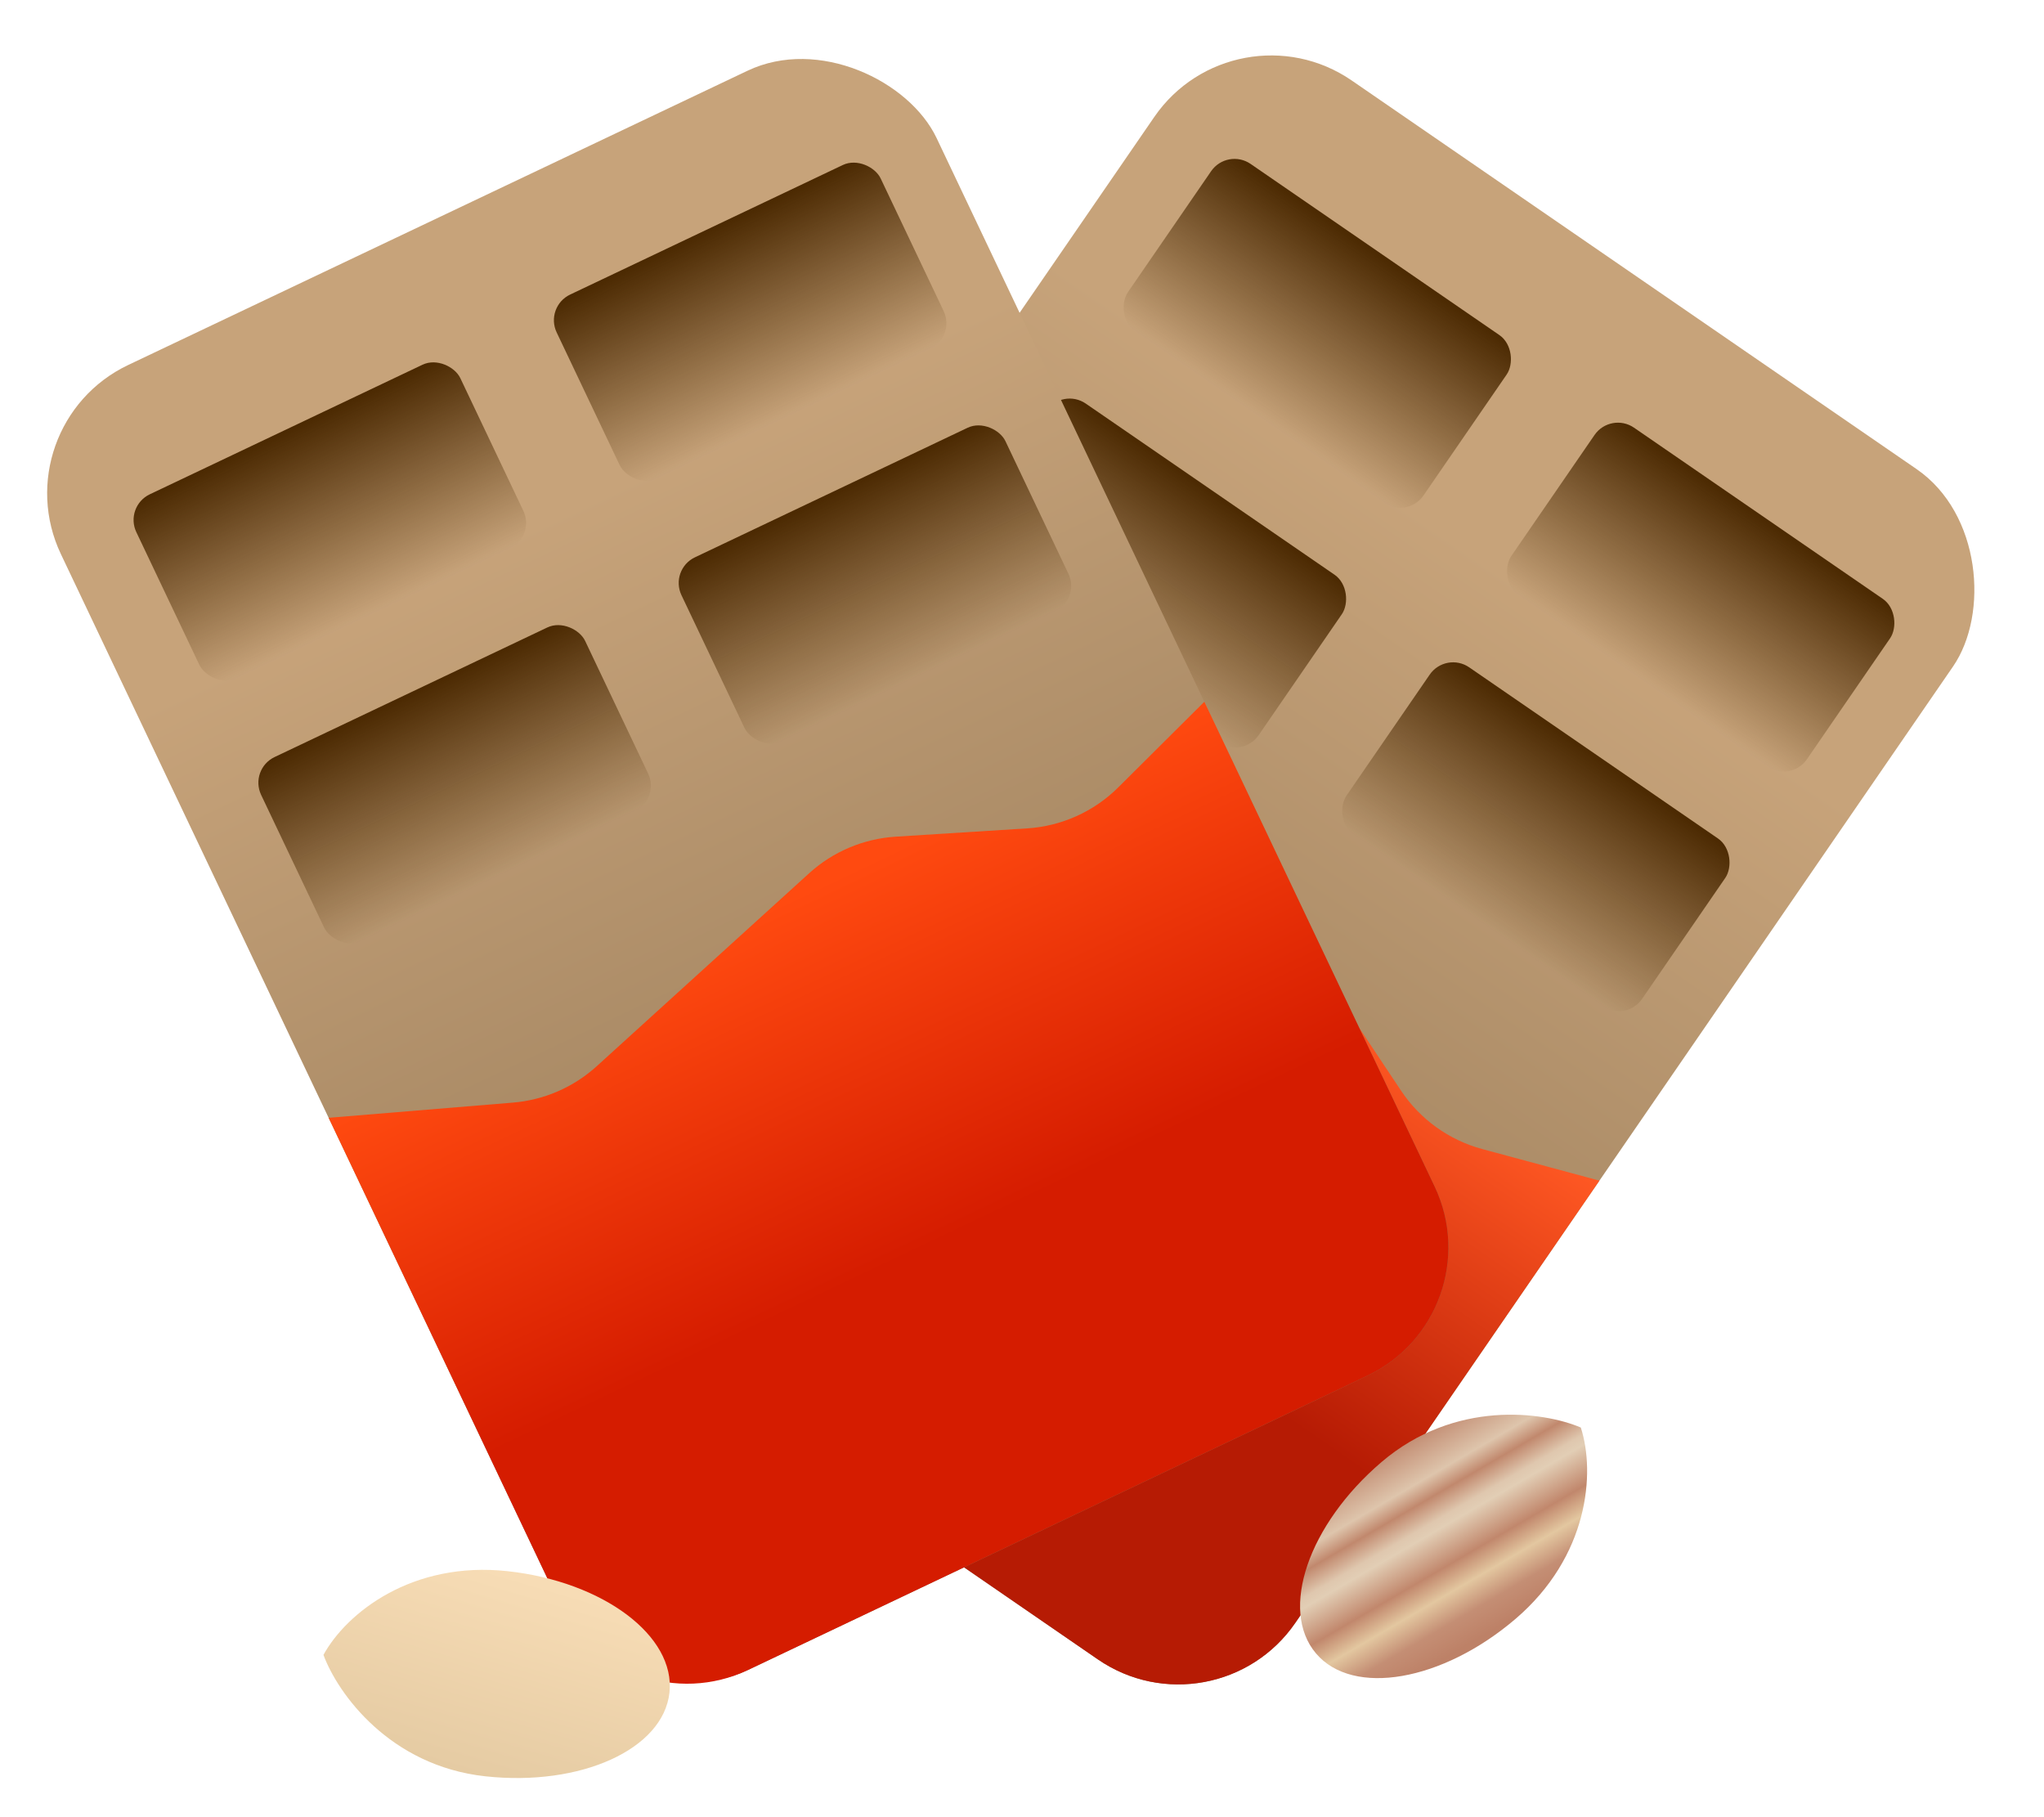 <?xml version="1.0" encoding="UTF-8"?> <svg xmlns="http://www.w3.org/2000/svg" width="72" height="64" viewBox="0 0 72 64" fill="none"> <rect x="43.493" width="34.15" height="50.883" rx="5" transform="rotate(34.522 43.493 0)" fill="url(#paint0_linear_47_78)"></rect> <path d="M28.204 22.228L31.921 27.578C32.549 28.483 33.459 29.155 34.508 29.49L44.137 32.56C45.218 32.905 46.15 33.607 46.779 34.551L49.353 38.414C50.025 39.423 51.042 40.153 52.213 40.469L56.34 41.581L45.627 57.157C44.062 59.432 40.949 60.008 38.673 58.443L18.776 44.757C16.501 43.192 15.925 40.079 17.49 37.804L28.204 22.228Z" fill="url(#paint1_linear_47_78)"></path> <rect x="43.228" y="5.206" width="12.636" height="7.171" rx="1" transform="rotate(34.522 43.228 5.206)" fill="url(#paint2_linear_47_78)"></rect> <rect x="37.422" y="13.647" width="12.636" height="7.171" rx="1" transform="rotate(34.522 37.422 13.647)" fill="url(#paint3_linear_47_78)"></rect> <rect x="56.734" y="14.496" width="12.636" height="7.171" rx="1" transform="rotate(34.522 56.734 14.496)" fill="url(#paint4_linear_47_78)"></rect> <rect x="50.928" y="22.936" width="12.636" height="7.171" rx="1" transform="rotate(34.522 50.928 22.936)" fill="url(#paint5_linear_47_78)"></rect> <rect y="15" width="34.15" height="50.883" rx="5" transform="rotate(-25.41 0 15)" fill="url(#paint6_linear_47_78)"></rect> <path d="M11.576 39.368L18.069 38.833C19.167 38.742 20.204 38.292 21.02 37.551L28.501 30.756C29.341 29.993 30.416 29.539 31.548 29.467L36.18 29.175C37.391 29.099 38.532 28.585 39.392 27.73L42.423 24.715L50.535 41.791C51.72 44.285 50.658 47.268 48.164 48.453L26.35 58.815C23.856 60 20.873 58.939 19.689 56.445L11.576 39.368Z" fill="url(#paint7_linear_47_78)"></path> <rect x="4.373" y="17.838" width="12.636" height="7.171" rx="1" transform="rotate(-25.41 4.373 17.838)" fill="url(#paint8_linear_47_78)"></rect> <rect x="8.769" y="27.092" width="12.636" height="7.171" rx="1" transform="rotate(-25.41 8.769 27.092)" fill="url(#paint9_linear_47_78)"></rect> <rect x="19.179" y="10.804" width="12.636" height="7.171" rx="1" transform="rotate(-25.41 19.179 10.804)" fill="url(#paint10_linear_47_78)"></rect> <rect x="23.575" y="20.058" width="12.636" height="7.171" rx="1" transform="rotate(-25.41 23.575 20.058)" fill="url(#paint11_linear_47_78)"></rect> <path d="M17.094 62.56C13.728 62.193 11.895 59.644 11.394 58.284C12.204 56.806 14.515 54.969 17.881 55.336C21.247 55.703 23.799 57.617 23.582 59.612C23.364 61.607 20.46 62.927 17.094 62.56Z" fill="url(#paint12_linear_47_78)"></path> <path d="M48.663 51.493C51.238 49.295 54.351 49.709 55.684 50.277C56.204 51.88 55.955 54.822 53.38 57.02C50.805 59.218 47.661 59.763 46.359 58.236C45.056 56.71 46.088 53.691 48.663 51.493Z" fill="url(#paint13_linear_47_78)"></path> <defs> <linearGradient id="paint0_linear_47_78" x1="60.568" y1="0" x2="60.568" y2="50.883" gradientUnits="userSpaceOnUse"> <stop offset="0.219" stop-color="#C7A37A"></stop> <stop offset="0.964" stop-color="#8E7352"></stop> </linearGradient> <linearGradient id="paint1_linear_47_78" x1="42.272" y1="31.904" x2="28.725" y2="51.6" gradientUnits="userSpaceOnUse"> <stop stop-color="#FF5823"></stop> <stop offset="0.551" stop-color="#B61B04"></stop> </linearGradient> <linearGradient id="paint2_linear_47_78" x1="49.546" y1="5.206" x2="49.546" y2="12.377" gradientUnits="userSpaceOnUse"> <stop stop-color="#4B2901"></stop> <stop offset="1" stop-color="#4B2901" stop-opacity="0"></stop> </linearGradient> <linearGradient id="paint3_linear_47_78" x1="43.74" y1="13.647" x2="43.74" y2="20.819" gradientUnits="userSpaceOnUse"> <stop stop-color="#4B2901"></stop> <stop offset="1" stop-color="#4B2901" stop-opacity="0"></stop> </linearGradient> <linearGradient id="paint4_linear_47_78" x1="63.052" y1="14.496" x2="63.052" y2="21.667" gradientUnits="userSpaceOnUse"> <stop stop-color="#4B2901"></stop> <stop offset="1" stop-color="#4B2901" stop-opacity="0"></stop> </linearGradient> <linearGradient id="paint5_linear_47_78" x1="57.245" y1="22.936" x2="57.245" y2="30.108" gradientUnits="userSpaceOnUse"> <stop stop-color="#4B2901"></stop> <stop offset="1" stop-color="#4B2901" stop-opacity="0"></stop> </linearGradient> <linearGradient id="paint6_linear_47_78" x1="17.075" y1="15" x2="17.075" y2="65.883" gradientUnits="userSpaceOnUse"> <stop offset="0.219" stop-color="#C7A37A"></stop> <stop offset="0.964" stop-color="#8E7352"></stop> </linearGradient> <linearGradient id="paint7_linear_47_78" x1="27" y1="32.042" x2="37.257" y2="53.634" gradientUnits="userSpaceOnUse"> <stop stop-color="#FF4A10"></stop> <stop offset="0.551" stop-color="#D51C00"></stop> </linearGradient> <linearGradient id="paint8_linear_47_78" x1="10.69" y1="17.838" x2="10.69" y2="25.009" gradientUnits="userSpaceOnUse"> <stop stop-color="#4B2901"></stop> <stop offset="1" stop-color="#4B2901" stop-opacity="0"></stop> </linearGradient> <linearGradient id="paint9_linear_47_78" x1="15.086" y1="27.092" x2="15.086" y2="34.263" gradientUnits="userSpaceOnUse"> <stop stop-color="#4B2901"></stop> <stop offset="1" stop-color="#4B2901" stop-opacity="0"></stop> </linearGradient> <linearGradient id="paint10_linear_47_78" x1="25.497" y1="10.804" x2="25.497" y2="17.975" gradientUnits="userSpaceOnUse"> <stop stop-color="#4B2901"></stop> <stop offset="1" stop-color="#4B2901" stop-opacity="0"></stop> </linearGradient> <linearGradient id="paint11_linear_47_78" x1="29.893" y1="20.058" x2="29.893" y2="27.229" gradientUnits="userSpaceOnUse"> <stop stop-color="#4B2901"></stop> <stop offset="1" stop-color="#4B2901" stop-opacity="0"></stop> </linearGradient> <linearGradient id="paint12_linear_47_78" x1="18.289" y1="55.525" x2="16.147" y2="62.794" gradientUnits="userSpaceOnUse"> <stop stop-color="#F7DCB5"></stop> <stop offset="1" stop-color="#E4CAA2"></stop> </linearGradient> <linearGradient id="paint13_linear_47_78" x1="52.964" y1="57.188" x2="49.142" y2="50.644" gradientUnits="userSpaceOnUse"> <stop stop-color="#BD8167"></stop> <stop offset="0.068" stop-color="#C1886E"></stop> <stop offset="0.125" stop-color="#C48E74"></stop> <stop offset="0.25" stop-color="#E3C7A0"></stop> <stop offset="0.365" stop-color="#C1876C"></stop> <stop offset="0.531" stop-color="#E2CEB5"></stop> <stop offset="0.573" stop-color="#DFC7AE"></stop> <stop offset="0.677" stop-color="#C1886D"></stop> <stop offset="0.766" stop-color="#DEC5AC"></stop> <stop offset="1" stop-color="#BD8167"></stop> </linearGradient> </defs> </svg> 